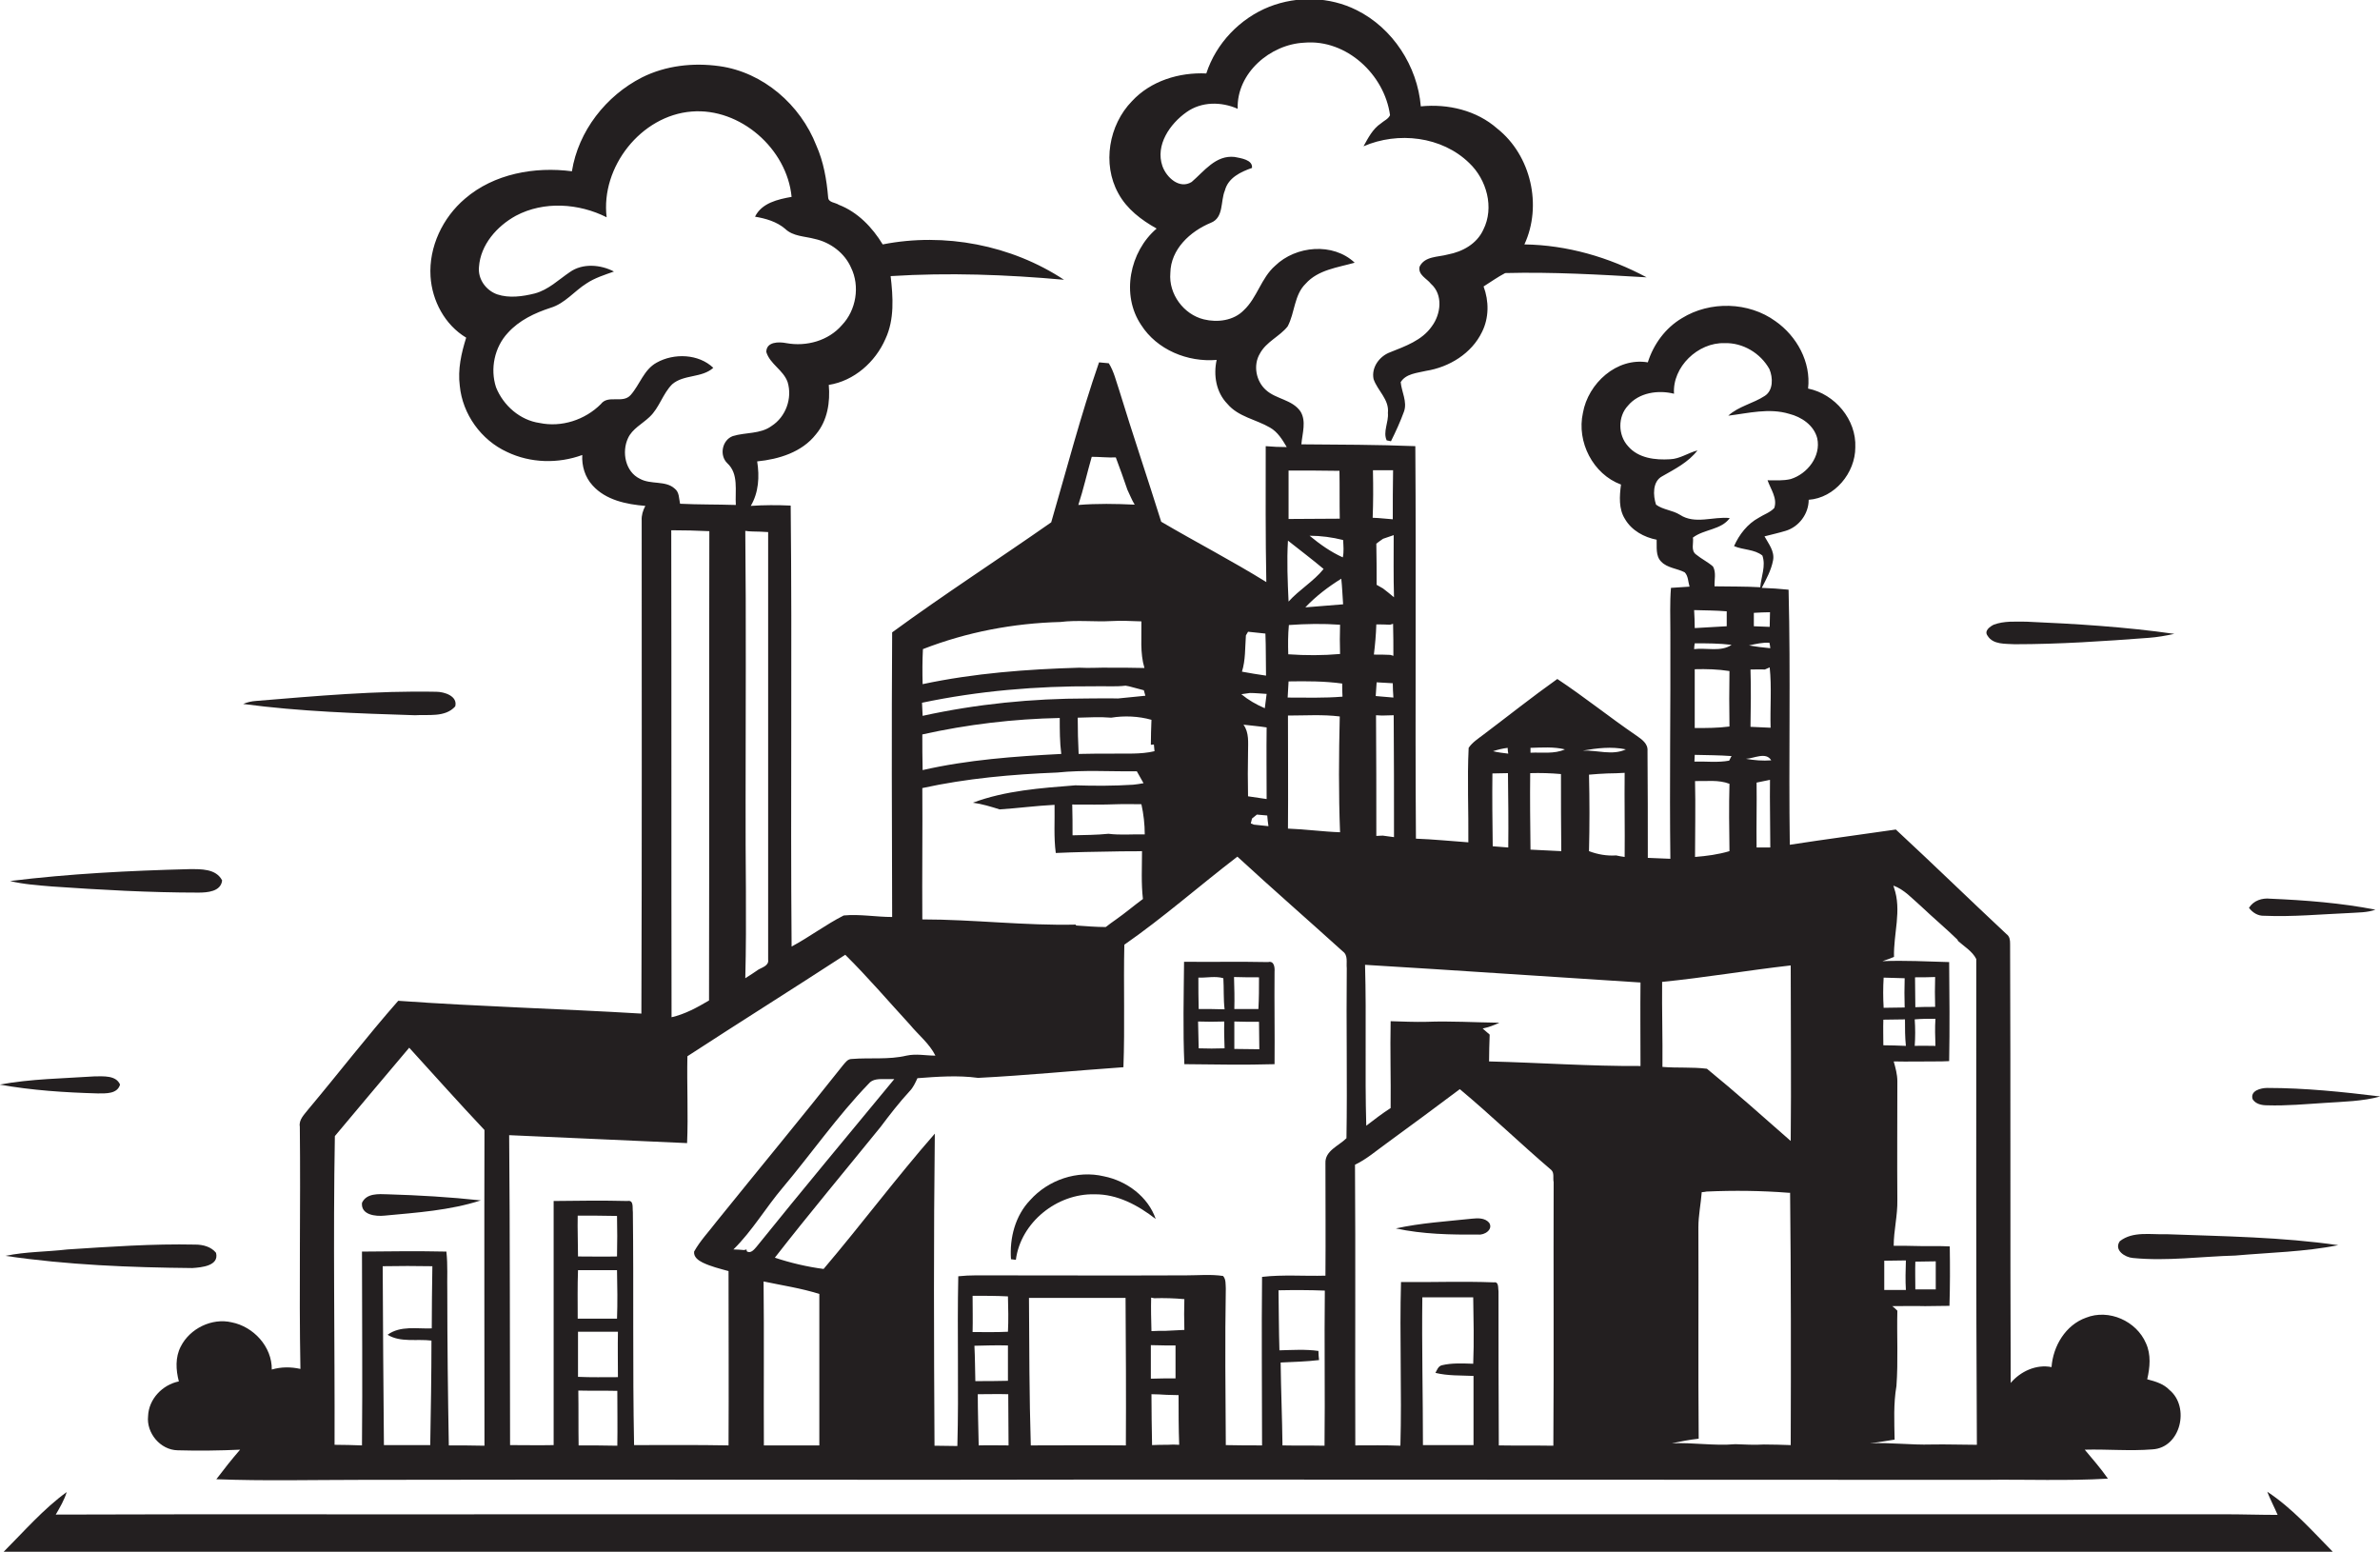 <?xml version="1.0" encoding="utf-8"?>
<!-- Generator: Adobe Illustrator 19.2.0, SVG Export Plug-In . SVG Version: 6.00 Build 0)  -->
<svg version="1.1" id="Layer_1" xmlns="http://www.w3.org/2000/svg" xmlns:xlink="http://www.w3.org/1999/xlink" x="0px" y="0px"
	 viewBox="0 0 781.1 509.3" enable-background="new 0 0 781.1 509.3" xml:space="preserve">
<g>
	<path fill="#231F20" d="M59.3,441.9c-1.8,3.5-1.6,7.6-0.6,11.4c-5.4,1.1-9.9,5.8-10.1,11.4c-0.6,5.5,4,11.1,9.7,11.2
		c6.8,0.2,13.7,0.1,20.5-0.2c-2.7,3.1-5.3,6.4-7.8,9.7c15.8,0.6,31.6,0.2,47.3,0.2c84-0.2,167.9,0.1,251.9-0.1
		c93.7,0,187.3,0.1,281,0.1c13.5-0.2,27.1,0.4,40.6-0.4c-2.3-3.3-5-6.4-7.6-9.5c7.4-0.2,14.8,0.5,22.2-0.1
		c9.3-0.5,12.4-13.9,5.6-19.5c-1.9-2-4.6-2.8-7.3-3.5c0.9-3.9,1.3-8.1-0.4-11.8c-3.1-7.3-12.2-11.4-19.7-8.4
		c-6.7,2.4-10.8,9.3-11.3,16.2c-5-1-10.2,1.4-13.4,5.2c-0.2-48,0-96.1-0.2-144.1c0-1.2-0.1-2.4-1.2-3.2
		c-12.2-11.4-24.1-23-36.3-34.3c-11.6,1.7-23.2,3.2-34.8,5c-0.4-27.9,0.3-55.8-0.4-83.7c-2.9-0.3-5.9-0.5-8.8-0.6
		c1.5-2.9,3.1-5.8,3.7-9c0.6-3-1.5-5.5-2.8-7.9c2.3-0.6,4.6-1.1,6.9-1.8c4.4-1.3,7.6-5.6,7.6-10.2c8.5-0.6,15.3-8.8,15.3-17.2
		c0.4-9.1-6.7-17.5-15.5-19.3c1-8.7-3.7-17.2-10.7-22.1c-8.8-6.4-21.5-6.7-30.7-1c-5.4,3.2-9.3,8.5-11.2,14.5
		c-10.2-1.7-19.6,6.9-21.3,16.6c-2.1,9.5,3.3,20.1,12.5,23.5c-0.5,3.8-0.8,8,1.3,11.3c2.2,3.8,6.3,6,10.4,6.8
		c0.1,2.4-0.4,5.3,1.5,7.2c2,2.1,5.2,2.2,7.7,3.5c1.2,1.2,1.1,3.1,1.6,4.7c-2,0.1-4.1,0.3-6.1,0.4c-0.4,4.9-0.2,9.7-0.2,14.6
		c0.1,24.8-0.3,49.5,0,74.3c-2.5-0.1-4.9-0.2-7.4-0.3c0-11.7,0-23.4-0.1-35.1c0.2-2.4-1.9-3.8-3.6-5c-8.8-6-17.1-12.7-26-18.6
		c-8.3,5.9-16.2,12.2-24.3,18.3c-1.7,1.3-3.6,2.5-4.8,4.3c-0.5,10.3,0,20.7-0.1,31c-5.7-0.4-11.5-1-17.2-1.2
		c-0.3-42.9,0.1-85.8-0.2-128.8c-12.5-0.5-24.9-0.5-37.4-0.6c0.3-3.6,1.7-7.6-0.3-10.8c-2.7-3.9-8-4-11.3-7c-3.3-2.9-4.3-8.2-2-12
		c2.1-3.9,6.5-5.6,9.1-8.9c2.4-4.5,2.1-10.3,5.9-14c4.1-4.6,10.5-5.3,16.1-6.9c-7.1-6.7-19.3-5.6-26.1,1c-4.6,4-5.9,10.5-10.3,14.6
		c-3.3,3.4-8.6,4.1-13.1,3c-6.6-1.6-11.6-8.3-11-15.2c0.1-7.8,6.5-13.7,13.3-16.5c4.3-1.7,3.1-7,4.6-10.6c1.1-4.2,5.2-6.1,8.9-7.4
		c0.3-2.7-3.7-3.2-5.7-3.6c-6.2-0.7-10,4.7-14.1,8.2c-4,2.5-8.3-1.5-9.6-5.2c-2.4-6.9,2.5-13.9,7.9-17.7c4.9-3.5,11.4-3.5,16.8-1.1
		c-0.4-11.7,10.7-21.2,21.9-21.7c13.8-1.2,26.3,10.5,28.1,23.8c-0.6,1.3-2,1.8-3,2.7c-2.7,1.8-4.2,4.8-5.7,7.5
		c11.3-4.9,25.7-3.3,34.7,5.5c5.7,5.4,8.3,14.6,4.6,21.9c-2.1,4.6-6.8,7.2-11.6,8.1c-3.2,0.9-7.6,0.5-9.3,4
		c-0.6,2.7,2.4,3.9,3.7,5.6c4.1,3.6,3.3,10,0.3,14c-3.2,4.6-8.7,6.5-13.7,8.5c-3.5,1.3-6.2,5-5.4,8.8c1.3,3.8,5.2,6.7,4.7,11.1
		c0.3,3-1.7,6.2-0.4,9c0.4,0.1,1.1,0.2,1.4,0.3c1.6-3.2,3.1-6.5,4.3-9.8c1.1-3.2-0.8-6.4-1.1-9.6c1.7-2.8,5.4-3,8.3-3.7
		c7.6-1.2,15-5.7,18.4-12.8c2.3-4.6,2.3-10.1,0.5-14.9c2.4-1.5,4.6-3.1,7.1-4.4c15.5-0.4,30.9,0.5,46.4,1.4
		c-12.3-6.6-26.1-10.6-40.1-10.8c5.9-12.7,2.2-29.2-8.9-38c-6.8-6-16.2-8.2-25.1-7.3c-1.1-13.2-9.2-25.7-21.1-31.6
		c-8.8-4.4-19.4-4.7-28.6-1.1c-9.6,3.8-17.5,12-20.7,21.9c-8.9-0.4-18.2,2.4-24.4,9.1c-7.6,7.8-9.8,20.6-4.5,30.2
		c2.8,5.2,7.6,8.8,12.6,11.6c-8.9,7.6-11.7,21.8-5.1,31.6c5.2,8.2,15.3,12.3,24.8,11.5c-1.1,5-0.2,10.6,3.5,14.4
		c3.6,4.3,9.4,5.1,14,7.8c2.5,1.4,4.1,4,5.5,6.4c-2.3,0-4.6-0.1-6.9-0.3c0,14.9-0.1,29.7,0.2,44.6c-11.3-7-23.1-13.1-34.5-19.8
		c-4.5-14.4-9.4-28.8-13.8-43.2c-1-2.9-1.7-6.1-3.4-8.8c-0.8-0.1-2.4-0.2-3.2-0.3c-6,17.3-10.6,35-15.7,52.5
		c-17.3,12.1-35.1,23.6-52.2,36.1c-0.2,31.1-0.1,62.3,0,93.4c-5.3,0-10.6-1-15.9-0.5c-5.9,3-11.3,7.1-17.1,10.2
		c-0.4-48.2,0.2-96.4-0.3-144.7c-4.4-0.2-8.8-0.2-13.1,0.1c2.6-4.4,2.9-9.6,2.1-14.6c7.1-0.7,14.7-3,19.3-8.9
		c3.8-4.5,4.7-10.6,4.2-16.2c8.3-1.3,15.3-7.5,18.6-15.1c3-6.4,2.5-13.8,1.7-20.6c19-1.2,38-0.5,56.9,1.2
		c-17.3-11.4-39.2-15.6-59.5-11.6c-3.4-5.6-8.2-10.6-14.4-13c-1.2-0.8-3.4-0.7-3.5-2.4c-0.5-5.9-1.5-11.7-3.9-17.1
		c-5.2-13.3-17.4-24-31.8-26c-8.6-1.2-17.6-0.2-25.4,3.7c-11.8,6-20.9,17.6-23,30.8c-12.2-1.6-25.6,0.8-35.1,9
		c-7.3,6.2-11.9,15.8-11.3,25.5c0.5,8,4.7,15.9,11.7,20.1c-1.6,5.1-2.8,10.4-2.1,15.8c0.9,9.3,7,17.8,15.5,21.7
		c7.7,3.7,16.8,3.9,24.7,1c-0.2,3.6,0.9,7.3,3.4,10c4.3,4.8,11.1,6.2,17.3,6.7c-0.8,1.5-1.3,3.1-1.2,4.8c0,53.9,0.1,107.9-0.1,161.8
		c-26.6-1.6-53.3-2.3-79.8-4.2c-10.2,11.6-19.6,23.8-29.5,35.6c-1.3,1.7-3.2,3.4-2.8,5.7c0.3,26.5-0.3,53,0.2,79.5
		c-3.1-0.7-6.3-0.7-9.4,0.2c0.1-7.5-6-14.1-13.2-15.5C69.6,432.4,62.3,435.9,59.3,441.9z M587.7,474.2c-2.9-0.1-5.8-0.2-8.8-0.2
		c-3.1,0.2-6.3,0-9.4-0.1c-6.9,0.6-13.8-0.6-20.8-0.3c2.9-0.6,5.9-1.2,8.8-1.5c-0.2-23.1,0-46.2-0.1-69.4c0-3.8,0.8-7.6,1.1-11.5
		c0.4,0,1.2-0.1,1.6-0.2c9-0.4,18-0.3,26.9,0.4l0.5,0C587.8,419.1,587.8,446.6,587.7,474.2z M625.1,330.6c-2.3,0-4.6,0.1-6.9,0.1
		c-0.2-3.3-0.2-6.6,0-9.9c2.3,0.1,4.6,0.1,6.9,0.2C625,324.1,625,327.3,625.1,330.6z M625.2,334.5c0,2.9,0,5.8,0.3,8.7
		c-2.5-0.1-4.9-0.2-7.4-0.2c0-2.8-0.1-5.6,0-8.4C620.5,334.6,622.8,334.5,625.2,334.5z M625.5,423.3c-2.4,0-4.8,0-7.1,0
		c0-3.2,0-6.4,0-9.6c2.3,0,4.7-0.1,7.1-0.1C625.4,416.9,625.3,420.1,625.5,423.3z M621.8,472.4c-0.1-5.9-0.4-11.8,0.6-17.6
		c0.6-8.2,0.1-16.5,0.3-24.7c-0.4-0.4-1.2-1.2-1.7-1.5c3.6,0,7.2-0.1,10.8,0c2.7,0,5.3-0.1,8-0.1c0.2-6.5,0.2-13,0.1-19.5
		c-1.7-0.1-3.5-0.1-5.2-0.1c-4.4,0.1-8.8-0.2-13.2-0.1c0-5,1.3-9.9,1.2-15c-0.1-13,0-26,0-39c0-2.2-0.6-4.4-1.2-6.5
		c4.5,0.1,9,0,13.4,0c1.6,0,3.2,0,4.8-0.1c0.2-10.8,0.1-21.6,0-32.5c-7.3-0.2-14.6-0.6-21.9-0.3c1.3-0.4,2.6-0.9,3.8-1.4
		c-0.2-7.6,2.6-15.3,0-22.7l-0.2-0.7c3.6,1.3,6.2,4.3,9.1,6.8c4,3.8,8.2,7.3,12.2,11.2l-0.4-0.1c2.2,2,5,3.6,6.3,6.2
		c0,53.1-0.1,106.2,0.2,159.4c-5,0-9.9-0.2-14.9-0.1c-6.7,0.2-13.4-0.7-20.2-0.4C616.5,473.3,619.1,472.8,621.8,472.4z M628.6,414
		c2.2,0,4.5-0.1,6.7-0.1c0,3.1,0,6.1,0,9.2c-2.2,0-4.5,0-6.7,0C628.6,420,628.5,417,628.6,414z M635.1,330.4c-2.2,0-4.3,0-6.5,0.1
		c0-3.3-0.1-6.5-0.1-9.8c2.2,0,4.4,0,6.6-0.1C635,323.9,635,327.2,635.1,330.4z M635.2,334.3c-0.2,2.9-0.1,5.9,0,8.9
		c-2.3,0-4.5-0.1-6.8,0c0.2-2.9,0.2-5.8,0-8.7C630.6,334.3,632.9,334.3,635.2,334.3z M581,278.1c-1.5,0-3,0-4.5,0
		c-0.1-7.1,0.1-14.2,0-21.3c1.5-0.3,2.9-0.6,4.4-0.9C580.8,263.3,581,270.7,581,278.1z M573,249c2.6-0.1,6.6-2.4,8.3,0.5
		C578.5,249.7,575.8,249.5,573,249z M581.1,238.8c-2.2-0.1-4.4-0.2-6.6-0.3c0.1-6.3,0.2-12.5,0-18.8c1.5,0,3.1-0.1,4.7,0l1.6-0.7
		C581.5,225.6,580.9,232.2,581.1,238.8z M574,211.8c2.2-0.5,4.4-1,6.7-0.9c0.1,0.4,0.3,1.3,0.3,1.8
		C578.7,212.5,576.3,212.2,574,211.8z M580.9,200.9c0,1.6-0.1,3.2-0.1,4.8c-1.8-0.1-3.5-0.1-5.2-0.2c0-1.5,0-2.9,0-4.4
		C577.4,201,579.2,200.9,580.9,200.9z M551.3,168.9c-2.4-1.5-5.5-1.6-7.8-3.3c-1-3-1.2-7.6,2-9.3c4.2-2.4,8.6-4.6,11.6-8.5
		c-3.1,0.8-5.8,2.8-9,2.9c-4.8,0.3-10.4-0.3-13.8-4.3c-3.3-3.6-3.4-9.7,0-13.3c3.6-4.3,9.9-5.2,15.1-3.9
		c-0.6-8.8,7.9-16.9,16.6-16.6c6-0.2,11.8,3.3,14.7,8.5c1.2,2.8,1.3,7-1.5,8.8c-3.8,2.5-8.6,3.4-12,6.5c6.6-0.8,13.4-2.6,20-0.6
		c4,1,8.1,3.7,9.2,8c1.3,5.9-3.2,11.7-8.7,13.4c-2.5,0.6-5,0.4-7.6,0.4c1,2.9,3.3,5.9,2.2,9.1c-1.4,1.5-3.4,2.1-5.1,3.2
		c-3.7,2-6.4,5.5-8.1,9.3c3,1.3,6.7,1,9.3,3.1c1.2,3.4-0.4,6.9-0.7,10.4c-5-0.3-10-0.2-15-0.3c-0.1-2.1,0.6-4.5-0.5-6.5
		c-1.7-1.5-3.8-2.5-5.5-3.9c-1.9-1.3-0.8-3.8-1.1-5.6c3.7-2.8,9.3-2.5,12.1-6.4C562.3,169.4,556.3,172.2,551.3,168.9z M556.3,256.3
		c3.8,0.1,7.7-0.5,11.3,0.9c-0.2,7.4-0.1,14.7,0,22.1c-3.7,1.1-7.5,1.6-11.3,1.9C556.3,272.9,556.5,264.6,556.3,256.3z M567.5,249.6
		c-3.8,0.7-7.6,0.2-11.4,0.3c0-0.5,0.1-1.7,0.1-2.2c4,0.1,8.1,0.1,12.1,0.4C568,248.5,567.7,249.3,567.5,249.6z M567.6,238.4
		c-3.8,0.5-7.6,0.5-11.4,0.5c0-6.4,0-12.9,0-19.3c3.8-0.1,7.6,0,11.4,0.6C567.5,226.3,567.5,232.3,567.6,238.4z M556,213
		c0-0.5,0.1-1.4,0.2-1.9c4,0,8.1,0,12.1,0.5C564.8,214,560,212.5,556,213z M556,200.2c3.6,0.1,7.1,0.1,10.7,0.4l0,0.9
		c0,1.3,0,2.6,0,4c-3.5,0.2-7,0.4-10.5,0.6C556.2,204.1,556.1,202.1,556,200.2z M545.5,322.2c14.1-1.4,28.1-3.8,42.2-5.4
		c0,19.2,0.2,38.4,0,57.6c-9.1-8-18.2-16.1-27.5-23.7c-4.8-0.6-9.8-0.2-14.6-0.6C545.7,340.8,545.4,331.5,545.5,322.2z M141.7,435.9
		c-4.8,0.2-10.3-1-14.5,2.1c4.3,2.6,9.6,1.3,14.4,1.9c0,11.4-0.2,22.9-0.4,34.3c-5.1,0-10.1,0-15.2,0c-0.2-19.6-0.3-39.1-0.4-58.7
		c5.4-0.1,10.9-0.1,16.3,0C141.8,422.4,141.7,429.1,141.7,435.9z M189.7,416.8c4.3,0,8.5,0,12.8,0c0.1,5.3,0.2,10.6,0,15.9
		c-4.3,0-8.6,0-12.9,0C189.6,427.3,189.5,422,189.7,416.8z M189.6,398.9c4.3,0,8.6,0,12.9,0.1c0.1,4.4,0.1,8.8,0,13.3
		c-4.3,0.1-8.6,0-12.8,0C189.7,407.8,189.5,403.4,189.6,398.9z M202.6,474.4c-4.2-0.1-8.5-0.1-12.7-0.1c-0.1-6,0-12-0.1-18
		c4.3,0.1,8.5,0,12.8,0.1C202.6,462.3,202.7,468.3,202.6,474.4z M189.7,451.8c0-4.9,0-9.9,0-14.8c4.3,0,8.7,0,13.1,0
		c-0.1,5,0,9.9,0,14.9C198.4,451.9,194,452,189.7,451.8z M245.1,410.6L245,410l-0.8,0.2c-0.9-0.1-2.6-0.2-3.5-0.2
		c6.2-6.1,10.6-13.7,16.2-20.3c9.5-11.3,17.9-23.4,28.1-34c1.4-1.8,3.7-1.6,5.7-1.6c0.9,0,1.8,0,2.8,0c-15.1,18.3-30.3,36.5-45.2,55
		C247.6,409.9,246.4,411.5,245.1,410.6z M268.9,474.3c-6.1,0-12.1,0-18.2,0c-0.1-17.9,0.1-35.9-0.1-53.8c6.1,1.3,12.3,2.2,18.3,4.1
		C268.9,441.1,268.9,457.7,268.9,474.3z M319.2,425.2c3.9,0,7.8,0,11.6,0.2c0.1,3.8,0.2,7.7,0,11.6c-3.9,0.2-7.7,0.1-11.6,0.1
		C319.3,433.1,319.2,429.2,319.2,425.2z M319.8,441.6c3.7-0.1,7.3-0.2,11-0.1c0,3.9,0,7.7,0,11.6c-3.6,0.1-7.1,0.1-10.7,0.1
		C320,449.3,320,445.5,319.8,441.6z M321.2,474.3c-0.1-5.6-0.3-11.2-0.3-16.8c3.3,0,6.7-0.1,10,0c0,5.6,0.1,11.2,0.1,16.8
		C327.7,474.3,324.5,474.2,321.2,474.3z M338.3,474.3c-0.5-16.1-0.5-32.3-0.6-48.4c10.6,0,21.1,0,31.7,0c0.1,16.1,0.2,32.2,0.1,48.4
		C359.1,474.2,348.7,474.3,338.3,474.3z M377.7,441.4c1.7,0,3.4,0.1,5,0.1c0.8,0,2.3,0,3.1,0c0,3.6,0,7.2,0,10.8c-0.8,0-2.3,0-3.1,0
		c-1.6,0-3.1,0.1-4.7,0.1l-0.3,0C377.7,448.8,377.7,445.1,377.7,441.4z M383.2,474.1c-1.7,0-3.4,0-5.1,0.1
		c-0.1-5.6-0.2-11.1-0.2-16.7c1.6,0,3.3,0.1,4.9,0.2c1,0,3,0.1,4,0.1c0,5.4,0,10.8,0.2,16.3C385.7,474,384.4,474,383.2,474.1z
		 M388.7,436.4c-2,0.1-4,0.2-6.1,0.3c-1.6,0-3.2,0-4.7,0.1c-0.1-3.7-0.2-7.4-0.1-11l1,0.2c3.3-0.1,6.6,0,9.9,0.3
		C388.6,429.5,388.6,432.9,388.7,436.4z M434.7,474.4c-4.6-0.1-9.2,0-13.8-0.1c-0.1-9.1-0.5-18.1-0.6-27.2c4.2-0.2,8.4-0.3,12.6-0.8
		c-0.1-1-0.2-2-0.2-3c-4.3-0.6-8.5-0.3-12.8-0.2c-0.2-6.6-0.2-13.1-0.3-19.7c5.1-0.1,10.1-0.1,15.2,0.1
		C434.6,440.5,434.9,457.4,434.7,474.4z M483.6,451.5c0,7.6,0,15.2,0,22.7c-5.5,0-11,0-16.6,0c0-16.2-0.4-32.4-0.2-48.5
		c5.6,0,11.1,0,16.7,0c0.1,7.3,0.3,14.5,0,21.8c-3.5-0.1-7-0.3-10.3,0.5c-1.2,0.3-1.6,1.6-2.1,2.5
		C475.2,451.5,479.4,451.3,483.6,451.5z M533.6,245.9c-4.4,2.1-9.5,0.2-14.1,0.4C524.1,245.5,528.9,244.9,533.6,245.9z M521.5,254.2
		c2-0.2,4-0.3,6-0.4c1.9,0,3.8-0.1,5.7-0.2c-0.1,9.2,0.1,18.4,0,27.6c-0.7-0.1-2.1-0.3-2.8-0.5c-3,0.2-6-0.3-8.9-1.4
		C521.7,271,521.7,262.6,521.5,254.2z M502.3,245.4c3.8-0.1,7.6-0.4,11.3,0.5c-3.5,1.6-7.5,0.9-11.3,1.1
		C502.3,246.6,502.3,245.8,502.3,245.4z M502.2,253.7c3.4-0.1,6.8,0,10.1,0.3c0,8.4,0,16.9,0.1,25.3c-3.4-0.2-6.7-0.3-10.1-0.5
		C502.2,270.4,502.1,262,502.2,253.7z M494.8,245.4c0,0.5,0.1,1.4,0.2,1.9c-1.7-0.2-3.4-0.4-5-0.8
		C491.5,246,493.2,245.6,494.8,245.4z M489.8,253.8c1.7,0,3.4-0.1,5.1-0.1c0.1,8.1,0.2,16.3,0.1,24.4c-1.7-0.1-3.4-0.3-5.1-0.4
		C489.8,269.7,489.7,261.7,489.8,253.8z M457.5,196c-1.2-1-2.4-2-3.6-2.9c-0.5-0.3-1.6-0.9-2.1-1.2c0-4.5,0-9-0.1-13.5
		c0.7-0.5,1.4-1.1,2.2-1.6c1.2-0.4,2.3-0.8,3.5-1.2C457.4,182.3,457.3,189.1,457.5,196z M451.8,223.9c1.8,0.1,3.6,0.2,5.3,0.3
		c0,1.2,0.1,3.5,0.2,4.7c-0.9-0.1-2.6-0.2-3.5-0.3c-0.8-0.1-1.5-0.1-2.3-0.2C451.6,226.9,451.7,225.4,451.8,223.9z M450.9,214.8
		c0.4-3.3,0.7-6.6,0.8-9.9c1.5,0,3,0,4.5,0.1l1-0.3c0.1,3.5,0.1,7,0.1,10.5l-1-0.3C454.6,214.8,452.8,214.8,450.9,214.8z
		 M451.6,234.7c0.5,0,1.5,0.1,2,0.1c1.3,0,2.5-0.1,3.8-0.1c0.1,13.3,0.1,26.6,0.1,40c-1.3-0.2-2.5-0.3-3.7-0.5
		c-0.5,0-1.6,0.1-2.1,0.1C451.7,261,451.7,247.8,451.6,234.7z M450.6,154.9l0-0.6c2.2,0,4.4,0,6.6,0c-0.1,5.4-0.1,10.7-0.1,16.1
		c-1.6-0.1-3.1-0.3-4.7-0.4c-0.5,0-1.4-0.1-1.9-0.1C450.7,164.9,450.7,159.9,450.6,154.9z M538.4,322.4c-0.1,9.1,0,18.2,0,27.4
		c-16.6,0.1-33.1-1.1-49.7-1.5c0-2.9,0.1-5.9,0.2-8.8c-0.8-0.7-1.5-1.3-2.3-2c1.9-0.4,3.8-1.1,5.5-1.9c-8-0.1-15.9-0.6-23.9-0.3
		c-4,0.1-7.9-0.1-11.8-0.2c-0.2,9.5,0.1,19,0,28.5c-2.8,1.8-5.4,3.8-8,5.8c-0.5-17.6,0.1-35.2-0.4-52.8
		C478.1,318.4,508.2,320.5,538.4,322.4z M455.3,375c8-5.8,15.9-11.7,23.8-17.6c10.2,8.5,19.8,17.8,30,26.5c1.1,1,0.5,2.7,0.8,4
		c-0.1,28.8,0.1,57.6-0.1,86.5c-6-0.1-11.9,0-17.9-0.1c-0.1-16.8-0.1-33.6-0.1-50.5c-0.2-1,0.2-3.3-1.5-3c-10.2-0.4-20.4,0-30.5-0.1
		c-0.5,17.9,0.3,35.8-0.2,53.7c-4.9-0.2-9.8-0.1-14.8-0.1c-0.1-30.7,0.1-61.4-0.1-92.1C448.5,380.4,451.8,377.5,455.3,375z
		 M440.7,182.9c-4-1.8-7.5-4.3-10.9-7.1c3.7,0,7.4,0.5,11,1.4C440.9,179.1,441.1,181,440.7,182.9z M422.7,234.8
		c5.7,0,11.4-0.4,17,0.3c-0.3,12.6-0.4,25.3,0.1,38c-5.7-0.2-11.4-1-17.1-1.2C422.8,259.5,422.7,247.1,422.7,234.8z M422.6,228.9
		c0.1-1.8,0.2-3.5,0.3-5.3c5.9-0.1,11.8-0.1,17.6,0.7c0,1.4,0,2.9,0.1,4.3C434.6,229.1,428.6,228.9,422.6,228.9z M439.8,214.6
		c-5.6,0.5-11.3,0.5-17,0.1c-0.1-3.2-0.1-6.4,0.2-9.6c5.6-0.4,11.2-0.5,16.8-0.1C439.7,208.2,439.7,211.4,439.8,214.6z M428.4,199.3
		c3.5-3.7,7.6-6.8,11.8-9.4c0.3,2.8,0.4,5.6,0.6,8.4C436.7,198.6,432.6,199,428.4,199.3z M422.9,154.4c5.6,0,11.2,0,16.7,0.1
		c0.1,5.2,0,10.5,0.1,15.7c-5.6,0-11.2,0.1-16.8,0.1C422.9,165,422.9,159.7,422.9,154.4z M422.7,177.4c3.9,3.1,7.9,6.1,11.7,9.3
		c-3.3,4.1-8,6.8-11.5,10.7C422.6,190.8,422.3,184.1,422.7,177.4z M416.3,271.1c-1.6-0.2-3.2-0.3-4.8-0.5c-0.2-0.1-0.7-0.3-1-0.4
		c0.1-0.4,0.3-1.2,0.4-1.6c0.4-0.3,1.2-1,1.6-1.3c1.1,0.1,2.2,0.2,3.4,0.3C416,268.8,416.1,269.9,416.3,271.1z M415.7,262.2
		c-2-0.3-4.1-0.6-6.1-0.9c-0.1-4.9-0.1-9.8,0-14.6c0-3,0.4-6.3-1.5-8.9c2.5,0.3,5.1,0.5,7.6,0.9
		C415.6,246.6,415.7,254.4,415.7,262.2z M408.9,208.5c0.2-0.3,0.5-0.9,0.7-1.2c1.9,0.2,3.8,0.4,5.7,0.6c0.2,4.6,0.1,9.2,0.2,13.8
		c-2.7-0.4-5.3-0.8-7.9-1.3C408.8,216.6,408.6,212.5,408.9,208.5z M410.2,227.4c1.8,0,3.6,0.2,5.5,0.3c-0.2,1.6-0.4,3.1-0.6,4.7
		c-2.8-1.2-5.4-2.7-7.7-4.6C408.1,227.7,409.5,227.5,410.2,227.4z M406.1,281.1c11.4,10.5,23.1,20.7,34.6,31.1
		c1.8,1.3,1.1,3.6,1.3,5.5c-0.2,18.6,0.2,37.2-0.1,55.8c-2.5,2.5-7.1,4.1-6.9,8.2c0,12.3,0.1,24.6,0,36.9
		c-6.9,0.2-13.9-0.4-20.8,0.4c-0.2,18.4,0,36.8,0,55.3c-4,0-7.9,0-11.9-0.1c-0.1-17.1-0.3-34.3,0-51.4c-0.1-1.4,0.1-3-0.9-4.1
		c-4-0.6-8.1-0.2-12.1-0.2c-23,0.1-46,0-69,0c-1.9,0-3.9,0.1-5.8,0.3c-0.4,18.6,0.2,37.1-0.3,55.7c-2.5,0-5-0.1-7.5-0.1
		c-0.2-34.1-0.3-68.3,0.1-102.4c-12.6,14.4-24.1,29.8-36.5,44.4c-5.4-0.7-10.9-2-16-3.7c11.3-14.5,23.1-28.6,34.7-42.9
		c3-4,6.1-8,9.5-11.7c1.2-1.2,1.9-2.8,2.6-4.3c6.6-0.5,13.3-1,19.9-0.1c15.9-0.8,31.8-2.4,47.7-3.5c0.5-13.4,0-26.8,0.3-40.2
		C381.8,301.1,393.7,290.6,406.1,281.1z M302.7,258.6c14.6-3.2,29.5-4.5,44.3-5.1c8.7-0.9,17.4-0.3,26.1-0.4
		c0.7,1.3,1.5,2.6,2.2,3.9c-1.1,0.2-2.3,0.4-3.4,0.5c-6.3,0.4-12.7,0.4-19,0.2c-11.3,0.9-22.9,1.7-33.6,5.7c3,0.4,5.9,1.3,8.8,2.2
		c6-0.4,12-1.2,18-1.5c0.1,5.3-0.3,10.5,0.4,15.8c6.4-0.3,12.9-0.4,19.3-0.5c3-0.1,6,0,9-0.1c0,5.2-0.3,10.5,0.3,15.7
		c-3,2.2-5.8,4.6-8.8,6.7c-1.1,0.8-2.3,1.6-3.4,2.5c-3.3,0-6.6-0.3-9.9-0.5l0.2-0.3c-16.8,0.4-33.7-1.7-50.5-1.7
		C302.6,287.3,302.8,272.9,302.7,258.6z M302.7,241c14.8-3.3,30-5.1,45.1-5.4c0,3.9,0,7.9,0.5,11.8c-15.3,0.8-30.6,1.9-45.5,5.3
		C302.7,248.8,302.7,244.9,302.7,241z M375.7,273.8c-4-0.1-8,0.3-11.9-0.2c-3.9,0.4-7.9,0.4-11.8,0.5c0-3.4,0-6.7-0.1-10.1
		c4.9,0,9.8,0.1,14.7-0.1c2.7-0.1,5.3,0,8,0C375.3,267.1,375.7,270.4,375.7,273.8z M378.7,244.3l0.2,2.2c-4.6,1.1-9.4,0.7-14.1,0.8
		c-3.6,0-7.2,0-10.8,0.1c-0.2-4-0.3-7.9-0.3-11.9c3.7-0.1,7.3-0.3,11,0c4.3-0.7,9-0.5,13.2,0.7c-0.1,2.7-0.2,5.5-0.2,8.2
		L378.7,244.3z M358.3,149.9c2.6,0,5.2,0.3,7.9,0.2c1.3,3.5,2.6,7,3.8,10.6c0.8,1.6,1.4,3.3,2.4,4.9c-6.2-0.3-12.4-0.4-18.5,0.1
		C355.6,160.5,356.8,155.1,358.3,149.9z M302.9,213c14.4-5.6,29.7-8.5,45.1-8.9c5.6-0.7,11.2,0,16.7-0.3c3.3-0.2,6.6,0,9.9,0.1
		c0.1,5.1-0.5,10.3,1,15.3c-3.7-0.1-7.4-0.1-11-0.1c-3.5-0.1-6.9,0.2-10.4,0c-17.2,0.5-34.5,1.8-51.4,5.4
		C302.7,220.6,302.7,216.8,302.9,213z M359.2,225.2c3.4-0.1,6.8,0.2,10.2-0.2l1.1,0.2c1.6,0.4,3.3,0.9,4.9,1.3
		c0.1,0.5,0.4,1.3,0.5,1.8c-3,0.3-6,0.6-9,0.9c-3.4-0.1-6.7,0-10,0c-18.2,0-36.3,1.8-54.1,5.7c-0.1-1.5-0.1-2.9-0.2-4.3
		C321.2,226.7,340.2,225.1,359.2,225.2z M247,174.4c1.7,0,3.4,0.1,5.1,0.2c0,46.8,0,93.6,0,140.3c0.3,1.9-1.8,2.5-3.1,3.2
		c-1.5,1-2.9,2-4.4,2.9c0.5-19.4,0-38.8,0.1-58.3c0-29.5,0.2-59-0.1-88.5C245.1,174.3,246.3,174.4,247,174.4z M210,157.1
		c-4.8-2.3-6-8.8-3.9-13.3c1.4-3.1,4.7-4.7,7.1-7c3.2-3,4.3-7.6,7.4-10.7c3.8-3.3,9.7-2,13.5-5.4c-4.8-4.6-12.9-4.9-18.6-1.7
		c-4.2,2.3-5.5,7.2-8.5,10.6c-2.6,3-7.4-0.2-9.8,3c-5.2,5.2-12.9,7.7-20.1,6.2c-6.4-0.9-11.9-5.7-14.3-11.7
		c-2-6.1-0.5-13.2,3.9-17.9c3.7-4.1,8.8-6.5,14-8.2c4.7-1.4,7.8-5.5,11.8-8c2.7-1.8,5.9-2.8,9-3.9c-4.4-2.3-10.3-2.8-14.5,0.2
		c-3.7,2.5-7,5.8-11.5,7c-4,1-8.4,1.6-12.3,0.3c-3.7-1.3-6.4-5-6-9c0.5-7.3,5.9-13.4,12.1-16.8c9.2-4.9,20.7-4.1,29.8,0.5
		c-2-16.5,11.3-33.4,27.9-34.7c15.9-1.3,31.3,12.2,32.8,28c-4.5,0.8-9.8,2-12,6.5c3.5,0.6,7.1,1.6,9.9,4c2.6,2.5,6.4,2.4,9.7,3.3
		c5.1,1.1,9.8,4.6,11.9,9.4c3,6.1,1.7,14-3,18.9c-4.4,5.1-11.6,7.1-18.2,5.9c-2.5-0.5-6.6-0.5-6.6,2.9c1.2,4,5.6,5.9,7,9.9
		c1.6,5.3-0.6,11.4-5.3,14.4c-3.7,2.7-8.5,2-12.7,3.3c-3.5,1.3-4.5,6.3-1.8,8.9c3.8,3.5,2.5,9,2.8,13.7c-6.1-0.2-12.2-0.1-18.3-0.4
		c-0.4-1.7-0.2-3.8-1.8-5C218.4,157.6,213.6,159.1,210,157.1z M232.7,328.3c-3.9,2.3-7.9,4.5-12.3,5.5c-0.1-53.3,0-106.5-0.1-159.8
		c4.2,0,8.3,0.1,12.5,0.3C232.7,225.6,232.8,277,232.7,328.3z M225.5,375.1c0.4-9.5-0.1-19,0.1-28.5c17.2-11.2,34.6-22.1,51.8-33.3
		c7.4,7.3,14.2,15.3,21.2,22.9c2.8,3.4,6.4,6.2,8.4,10.2c-3.2,0-6.3-0.7-9.5,0c-5.9,1.4-12,0.6-18,1.1c-1.3,0-2,1.1-2.8,2
		c-13.7,17.3-27.7,34.2-41.5,51.3c-2.5,3.3-5.4,6.3-7.4,9.9c-0.2,1.8,1.4,2.9,2.8,3.6c2.7,1.3,5.6,2,8.5,2.8c0,19,0.1,38.1,0,57.2
		c-10.3-0.2-20.7-0.1-31-0.1c-0.5-25.5-0.1-51-0.4-76.5c-0.2-1.4,0.4-4-1.8-3.6c-8.1-0.2-16.1-0.1-24.2,0c0,26.7,0,53.4,0,80.1
		c-4.8,0.1-9.5,0-14.3,0c-0.1-33.9,0-67.8-0.3-101.7C186.7,373.4,206.1,374.2,225.5,375.1z M109.9,372.8c8.1-9.7,16.3-19.4,24.4-29
		c8.2,9,16.3,18.1,24.7,27c-0.1,34.5,0,69,0,103.6c-3.9-0.1-7.8-0.1-11.7-0.1c-0.3-16.8-0.5-33.6-0.5-50.4
		c-0.1-4.4,0.2-8.8-0.3-13.2c-9.2-0.2-18.5-0.1-27.7,0c0,21.2,0.2,42.4,0,63.6c-3-0.1-6-0.2-9-0.2
		C109.9,440.3,109.3,406.5,109.9,372.8z"/>
	<path fill="#231F20" d="M661.2,211.4c14.7,0,29.4-1,44-2.1c2.8-0.2,5.6-0.7,8.4-1.3c-16.1-2.3-32.3-3.3-48.5-4
		c-3.6,0-7.4-0.3-10.8,1c-1.2,0.6-3.2,2-2,3.6C654.1,211.6,658.2,211.2,661.2,211.4z"/>
	<path fill="#231F20" d="M149.4,231.8c0.9-3.4-3.6-4.8-6.2-4.8c-19.8-0.4-39.5,1.4-59.1,3c-1.5,0.1-2.9,0.4-4.3,1
		c18.7,2.5,37.6,3.1,56.4,3.7C140.5,234.4,146.1,235.5,149.4,231.8z"/>
	<path fill="#231F20" d="M65.1,292.9c2.9,0,7.4-0.3,7.8-4c-2-3.9-7-3.7-10.7-3.7c-19.7,0.5-39.4,1.5-58.9,3.9
		c4.5,1.1,9.2,1.4,13.9,1.8C33.1,292,49.1,292.9,65.1,292.9z"/>
	<path fill="#231F20" d="M743.1,300.5c9.3,0.4,18.7-0.5,28-0.9c2.8-0.2,5.8-0.1,8.5-1.1c-11.3-2.2-22.9-3.1-34.5-3.6
		c-2.7-0.3-5.5,0.6-7,3C739.3,299.5,741.1,300.6,743.1,300.5z"/>
	<path fill="#231F20" d="M418.3,349.2c0.1-10.1-0.1-20.2,0-30.3c0.1-1.4-0.1-3.7-2.1-3.2c-9.2-0.2-18.4,0-27.6-0.1
		c-0.1,11.2-0.4,22.4,0.1,33.6C398.6,349.3,408.5,349.5,418.3,349.2z M413.2,320.7c0,3.5,0,6.9-0.2,10.4c-2.6,0-5.3,0-7.9,0
		c0.1-3.5,0-7-0.1-10.5C407.8,320.7,410.5,320.7,413.2,320.7z M413.2,335.3c0,3,0.1,6,0.1,9c-2.8,0-5.5-0.1-8.2-0.1c0-3,0-6,0-9
		C407.7,335.3,410.5,335.3,413.2,335.3z M393.4,344c-0.1-2.9-0.1-5.9-0.2-8.8c2.8,0.1,5.7,0.1,8.6,0c-0.1,2.9,0,5.8,0.1,8.8
		C399,344.1,396.2,344.1,393.4,344z M401.5,321c0.2,3.4,0,6.8,0.4,10.2c-2.8-0.1-5.7-0.1-8.5-0.1c-0.1-3.5-0.1-6.9-0.1-10.3
		C395.9,320.9,399,320.2,401.5,321z"/>
	<path fill="#231F20" d="M39.4,355.9c-1.3-3.1-5.5-2.7-8.3-2.7c-10.4,0.7-20.9,0.8-31.2,2.7c10.6,1.9,21.4,2.6,32.2,2.9
		C34.8,358.8,38.5,359,39.4,355.9z"/>
	<path fill="#231F20" d="M739.3,360.7c1,1.6,3,2,4.8,2c6.3,0.2,12.7-0.4,19-0.8c6-0.4,12.2-0.5,18.1-2.1
		c-12.3-1.5-24.7-2.8-37.1-2.8C742,357,738.4,357.9,739.3,360.7z"/>
	<path fill="#231F20" d="M338.1,393.8c-4.9,5.1-6.8,12.4-6.3,19.4c0.4,0,1.2,0.2,1.6,0.2c1.6-12.3,13.5-21.8,25.8-21.5
		c7.5-0.1,14.3,3.6,20.1,8.1c-2.5-7.3-9.5-12.5-17-14C353.5,383.9,344,387.2,338.1,393.8z"/>
	<path fill="#231F20" d="M126.2,398.9c10.6-1,21.4-1.7,31.6-5c-10.2-1.1-20.4-1.7-30.6-2c-3-0.1-6.9-0.4-8.4,2.8
		C118.4,398.7,123.3,399.2,126.2,398.9z"/>
	<path fill="#231F20" d="M488.7,401.2c-1.4-1.6-3.7-1.5-5.6-1.3c-8.4,0.9-16.8,1.4-25,3.2c8.8,1.9,18,2.1,27,2
		C487.2,405.4,490.2,403.4,488.7,401.2z"/>
	<path fill="#231F20" d="M695.7,407.3c-2,2.9,1.7,5.3,4.3,5.5c11.2,1.1,22.4-0.5,33.6-0.8c11.3-1,22.7-1.2,33.8-3.4
		c-18.6-2.7-37.5-2.9-56.3-3.6C706,405.2,700,403.9,695.7,407.3z"/>
	<path fill="#231F20" d="M70.9,411.1c-1.6-2-4.3-2.7-6.8-2.7c-14-0.3-28,0.7-42,1.6c-6.8,0.8-13.6,0.7-20.3,2.1
		c20.3,3,40.9,3.8,61.3,4C66.1,415.9,72,415.4,70.9,411.1z"/>
	<path fill="#231F20" d="M744.1,489.5c1,2.6,2.3,5,3.4,7.6c-5.8,0-11.6-0.2-17.5-0.2c-184,0-368,0-551.9,0
		c-53.3,0.1-106.5-0.1-159.8,0.1c1.4-2.4,2.8-4.8,3.6-7.4c-7.7,5.6-14,12.9-20.7,19.6c254.8,0,509.6,0,764.4,0
		C758.8,502.3,752.3,494.9,744.1,489.5z"/>
</g>
</svg>
